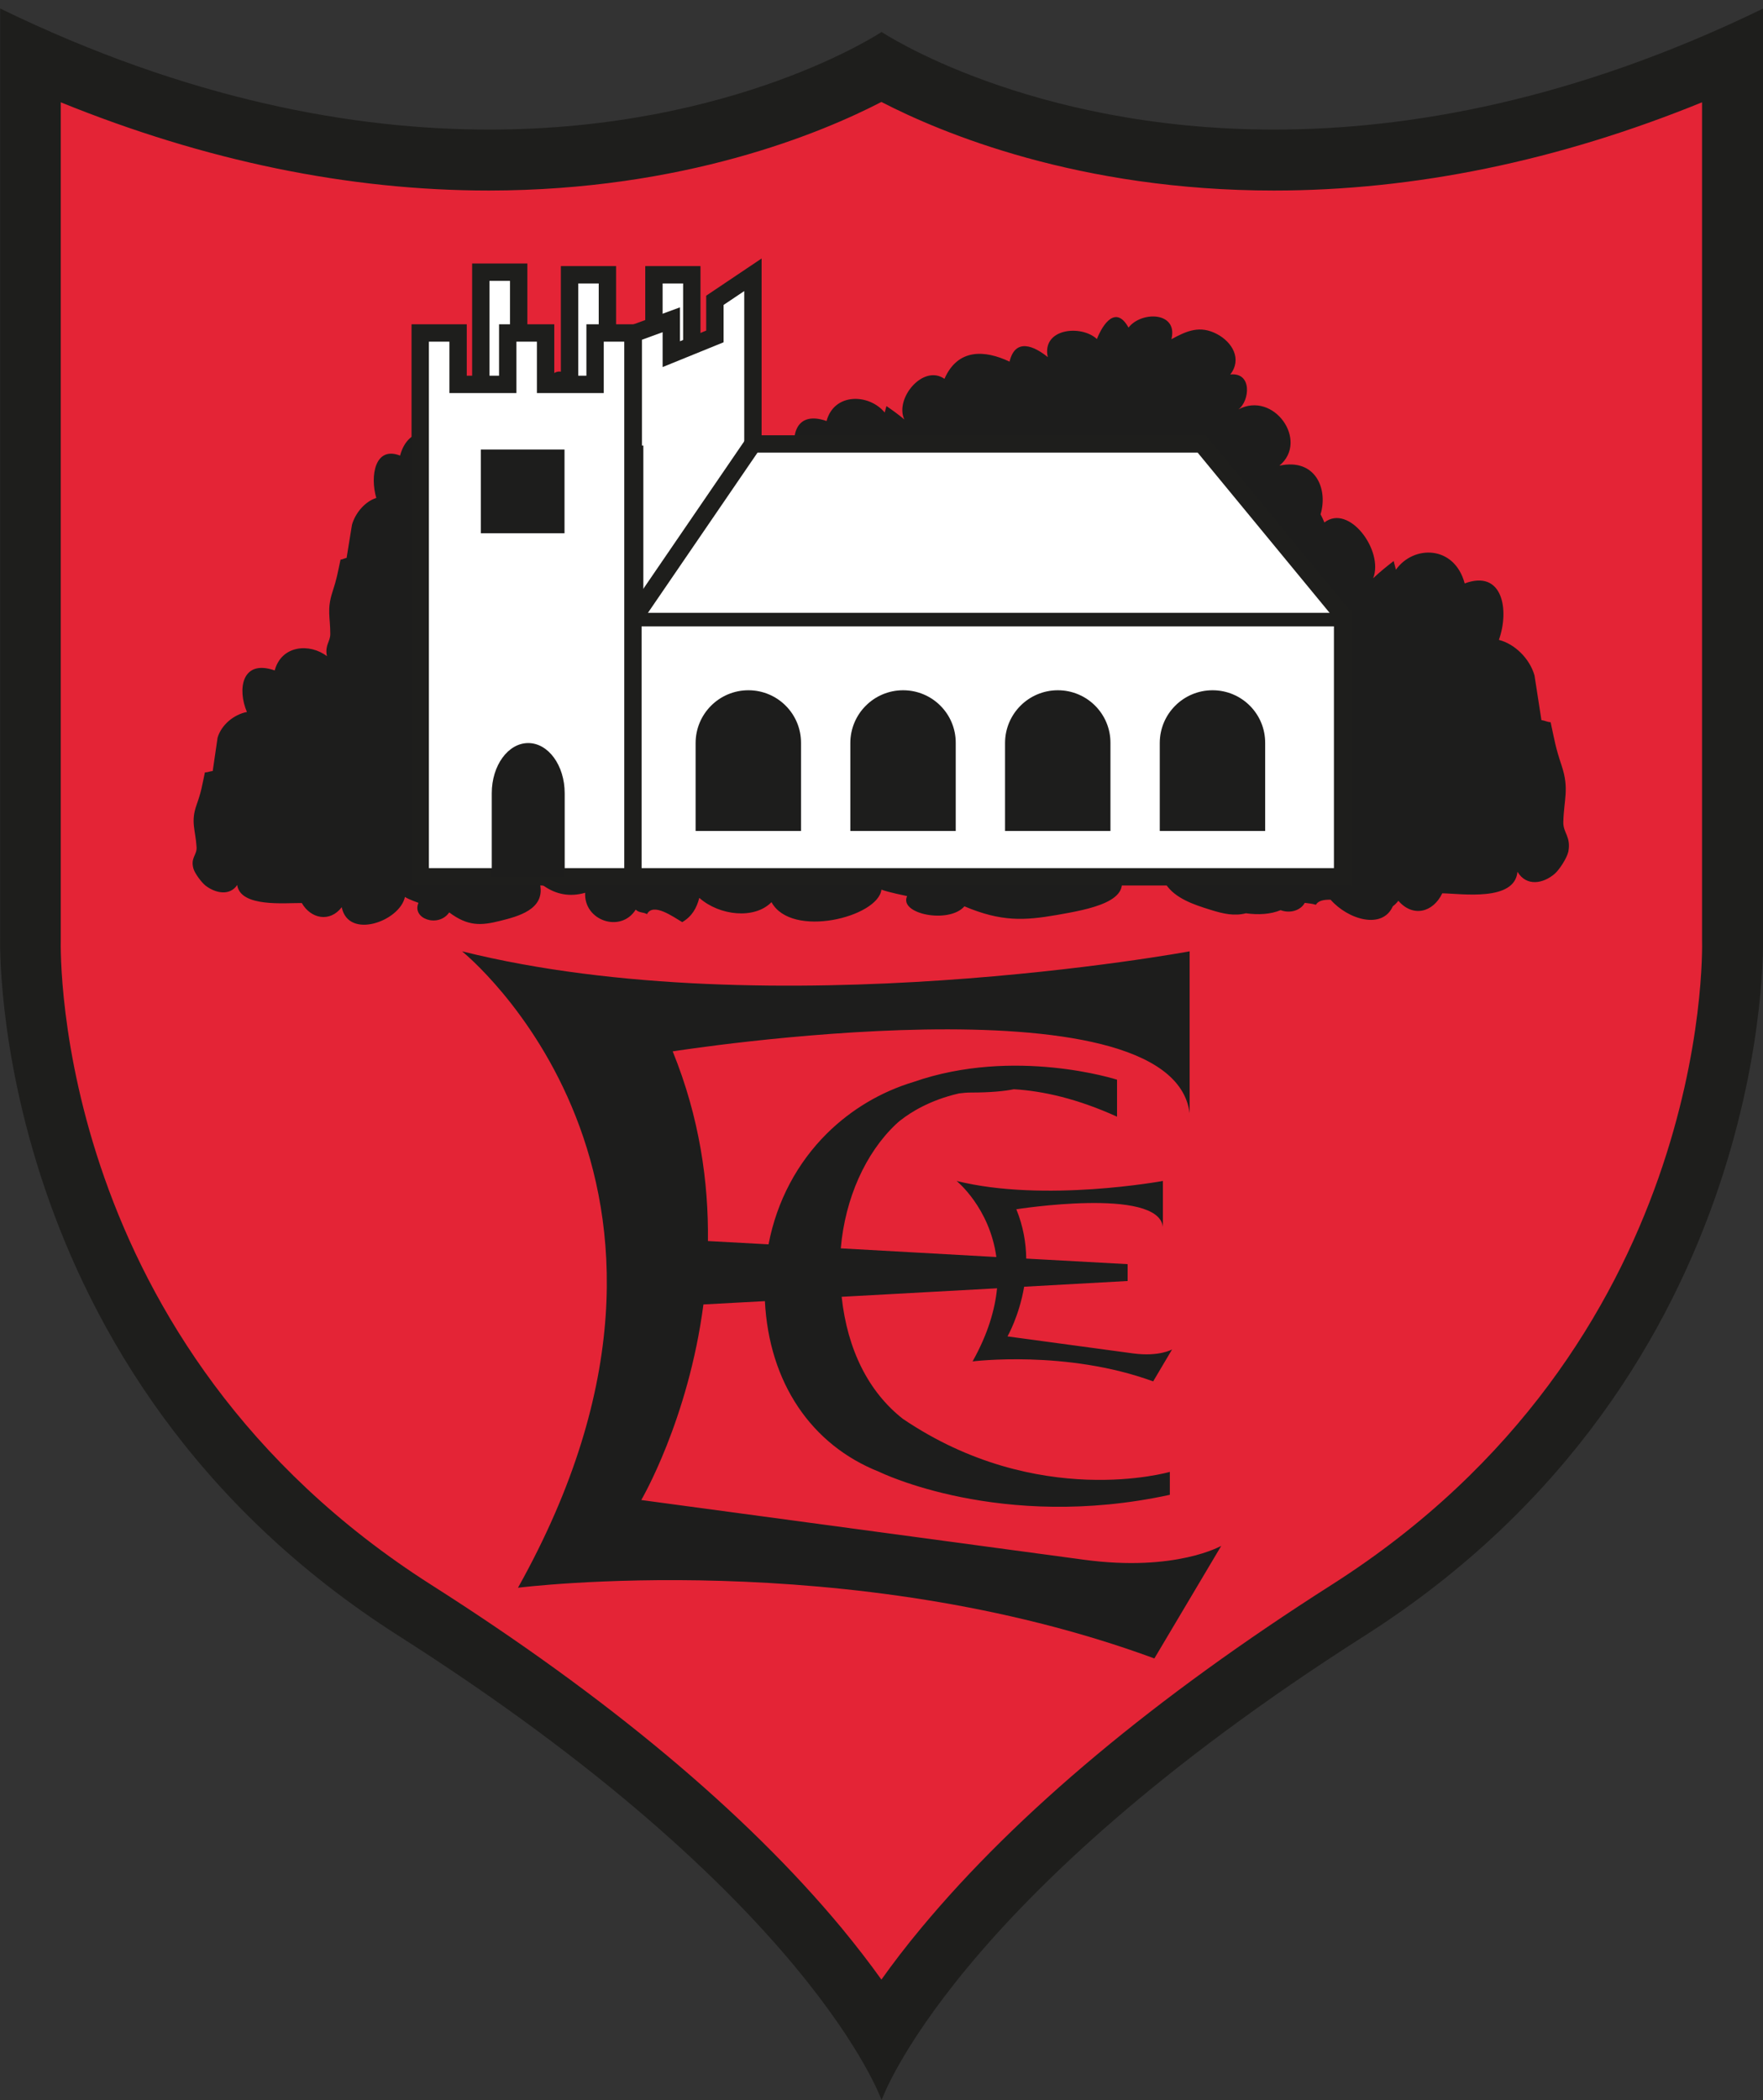 <svg xmlns="http://www.w3.org/2000/svg" viewBox="0 0 101.53 120.92"><rect x="0" y="0" width="101.53" height="120.92" fill="#333333" stroke="none"/><path fill="#E42436" d="M50.76 117.12c-2.82-4.6-9.97-13.66-26.87-24.41C1.24 78.29 1.74 54.25 1.75 54.01V3.24c8.9 3.97 17.77 5.97 26.41 5.97 11.95 0 19.94-3.83 22.6-5.33 2.67 1.5 10.65 5.33 22.6 5.33 8.64 0 17.51-2.01 26.41-5.97v50.71c.01.3.45 24.38-22.14 38.75-16.89 10.76-24.05 19.82-26.87 24.42z"/><path fill="#1E1E1C" d="M50.76 5.87c3.46 1.79 11.38 5.1 22.6 5.1 8.08 0 16.36-1.7 24.66-5.08v48.18c.03.95.37 23.36-21.33 37.17-10.16 6.47-18.11 13.11-23.63 19.75-.9 1.08-1.66 2.08-2.3 2.98-.65-.91-1.41-1.9-2.3-2.98-5.52-6.64-13.47-13.29-23.63-19.75C3.13 77.42 3.48 55.01 3.5 54.07V5.89c8.3 3.37 16.57 5.08 24.66 5.08 11.23-.01 19.14-3.31 22.6-5.1M101.52.5C90.7 5.76 81.16 7.46 73.37 7.46c-14.18 0-22.6-5.62-22.6-5.62s-8.43 5.62-22.6 5.62c-7.8 0-17.33-1.7-28.16-6.97v53.46S-.8 79.06 22.96 94.18c23.76 15.12 27.81 26.73 27.81 26.73s4.05-11.61 27.81-26.73c23.76-15.12 22.95-40.23 22.95-40.23V.5h-.01z"/><path fill="#1D1D1C" d="M62.44 89.8c-5.28-.71-25.51-3.44-25.51-3.44s2.71-4.61 3.58-11.26l3.54-.19c.24 4.68 2.66 8.28 6.59 9.83 0 0 6.98 3.44 16.73 1.32v-1.32S59.78 86.95 52 81.69c-1.98-1.55-3.2-3.98-3.53-7.03l8.95-.49c-.12 1.23-.53 2.64-1.41 4.21 0 0 5.4-.68 10.4 1.15l1.09-1.84s-.74.43-2.24.23-7.24-.98-7.24-.98.67-1.16.96-2.86l5.96-.33v-.97l-5.84-.32c-.01-.89-.17-1.86-.57-2.84 0 0 8.16-1.29 8.44 1.01v-2.64s-6.82 1.26-11.88 0c0 0 1.9 1.53 2.29 4.38l-8.96-.5c.25-2.89 1.43-5.49 3.17-7.14 0 0 .04-.04.11-.1.07-.06.14-.12.21-.17.5-.39 1.61-1.12 3.32-1.51.23-.03.45-.05.69-.05 1.11 0 1.93-.08 2.47-.19 1.67.1 3.65.54 5.94 1.58v-2.13s-5.89-1.9-11.72.13c-1.89.57-3.59 1.59-4.97 2.95l-.03.03c-1.68 1.67-2.87 3.86-3.35 6.37l-3.49-.19c.04-3.38-.48-7.11-2.03-10.92 0 0 28.75-4.54 29.77 3.56v-9.32s-24.05 4.45-41.9 0c0 0 16.38 13.13 3.22 36.64 0 0 19.03-2.41 36.65 4.07L70.33 89c.01-.01-2.61 1.51-7.89.8zM90.03 47.34c.03-1.3.35-1.91-.09-3.24-.37-1.11-.4-1.41-.64-2.52-.2-.01-.34-.1-.53-.12l-.4-2.58c-.29-.99-1.15-1.81-2.05-2.04.61-1.71.23-4.07-1.97-3.25-.59-2.21-2.95-2.22-3.96-.79-.04-.17-.09-.33-.13-.5-.39.3-.81.64-1.18.99.62-1.58-1.39-4.31-2.81-3.21-.07-.17-.14-.32-.22-.47.44-1.46-.29-3.25-2.37-2.8 1.72-1.43-.33-4.32-2.36-3.24.65-.48.81-2.15-.47-2.01.69-.89.12-1.86-.77-2.33-.98-.51-1.72-.19-2.62.3.4-1.59-1.73-1.63-2.47-.67-.72-1.3-1.47-.23-1.82.66-.9-.84-3.19-.62-2.83 1.04-.76-.62-1.87-1.14-2.2.26-1.44-.68-2.98-.76-3.75.99-1.23-.86-2.88 1.14-2.31 2.34-.32-.27-.69-.54-1.03-.77-.03.12-.07.24-.1.37-.9-1.09-2.91-1.15-3.35.49-1.9-.67-2.16 1.09-1.6 2.39-.57.11-1.11.47-1.44.96-.3-.23-.72-.31-1.26-.13 1.41-1.5-.05-4.25-1.68-3.09.53-.51.74-2.16-.27-1.96.58-.92.18-1.85-.48-2.26-.74-.45-1.34-.1-2.06.43.39-1.59-1.27-1.52-1.9-.54-.5-1.25-1.14-.15-1.46.74-.66-.79-2.46-.46-2.26 1.17-.56-.57-1.4-1.04-1.73.37-1.09-.6-2.29-.61-2.98 1.17-.92-.79-2.31 1.27-1.92 2.43-.24-.25-.51-.5-.77-.71-.03.12-.07.24-.1.37-.65-1.04-2.22-.99-2.65.65-1.45-.57-1.74 1.18-1.37 2.44-.6.18-1.19.81-1.4 1.54l-.31 1.91c-.13.02-.22.09-.35.1-.18.83-.2 1.05-.47 1.88-.32.99-.12 1.44-.12 2.4 0 .45-.31.62-.2 1.24 0 .01.01.03.01.04-.99-.76-2.62-.64-3.01.82-1.9-.67-2.16 1.09-1.6 2.39-.76.15-1.47.74-1.69 1.48l-.28 1.92c-.16.01-.28.08-.45.08-.18.83-.19 1.05-.48 1.87-.35.98-.06 1.45 0 2.43.03.46-.36.61-.18 1.24.08.28.47.8.7.98.57.44 1.4.6 1.82-.04.18 1.3 2.76 1.03 3.72 1.04.52.91 1.62 1.13 2.3.24.38 1.88 3.34.81 3.64-.59.25.16.72.31.78.34-.4.92 1.15 1.45 1.77.55 1.08.81 1.84.76 2.92.49 1.04-.26 2.58-.65 2.32-2.07.06.01.13.02.19.04.72.51 1.52.66 2.4.41-.09 1.6 2.05 2.34 2.91.97.2.2.43.13.65.26.35-.68 1.49.14 2.03.46.56-.33.83-.81.98-1.39h.01c1.16 1.02 3.17 1.24 4.15.24 1.15 2.11 6.14.86 6.33-.72.48.17 1.35.34 1.48.37-.49 1.04 2.42 1.61 3.3.59 2.13.9 3.46.82 5.31.5 1.83-.32 4.56-.79 3.54-2.49.9.41 1.81.64 2.74.7.53.84 1.68 1.21 2.55 1.48.78.25 1.42.38 2.07.21.71.1 1.43.06 2-.18.55.21 1.16.01 1.39-.42.21.03.42.04.64.11.14-.24.46-.3.85-.29 1.01 1.15 2.98 1.73 3.58.38.13-.1.23-.2.32-.32.83.96 1.99.69 2.53-.43 1.12.02 4.17.49 4.33-1.24.52.87 1.49.68 2.14.12.27-.23.71-.91.79-1.28.16-.87-.3-1.07-.29-1.69z"/><path fill="#FFF" stroke="#1E1E1C" stroke-miterlimit="10" d="M27.69 15.67h2.18v6.93h-2.18zM32.8 15.82h2.18v6.78H32.8zM37.66 15.82h2.18v6.78h-2.18z"/><path fill="#FFF" stroke="#1E1E1C" stroke-miterlimit="10" d="M41.17 17.29v2.08l-2.51 1.02v-1.98l-2.19.8v6.94h.08v9.53l6.81-.78V15.82z"/><path fill="#FFF" stroke="#1E1E1C" stroke-miterlimit="10" d="M35.45 35.56h41.87v14.92H35.45z"/><path fill="#FFF" d="M77.58 35.28l-8.37-9.72H43.36l-6.65 9.72"/><path fill="#1D1D1C" d="M43.1 39.74c-1.68 0-3.04 1.36-3.04 3.04v5.06h6.07v-5.06c.01-1.68-1.35-3.04-3.03-3.04zM52.01 39.74c-1.68 0-3.04 1.36-3.04 3.04v5.06h6.07v-5.06c.01-1.68-1.35-3.04-3.03-3.04zM60.92 39.74c-1.68 0-3.04 1.36-3.04 3.04v5.06h6.07v-5.06c.01-1.68-1.35-3.04-3.03-3.04zM69.83 39.74c-1.68 0-3.04 1.36-3.04 3.04v5.06h6.07v-5.06c.01-1.68-1.35-3.04-3.03-3.04z"/><path fill="#FFF" stroke="#1E1E1C" stroke-miterlimit="10" d="M34.27 19.17v2.96h-2.85v-2.96h-2.18v2.96h-2.86v-2.96H24.2V50.48h12.25V19.17z"/><path fill="#1D1D1C" d="M30.42 42.78c-1.16 0-2.1 1.29-2.1 2.89v4.81h4.2v-4.81c0-1.6-.94-2.89-2.1-2.89zM27.69 25.88h4.82v4.82h-4.82z"/><path fill="none" stroke="#1E1E1C" stroke-miterlimit="10" d="M77.39 35.49l-8.18-9.93H43.36l-6.65 9.72"/><path fill="#1D1D1C" d="M36.55 35.68"/></svg>